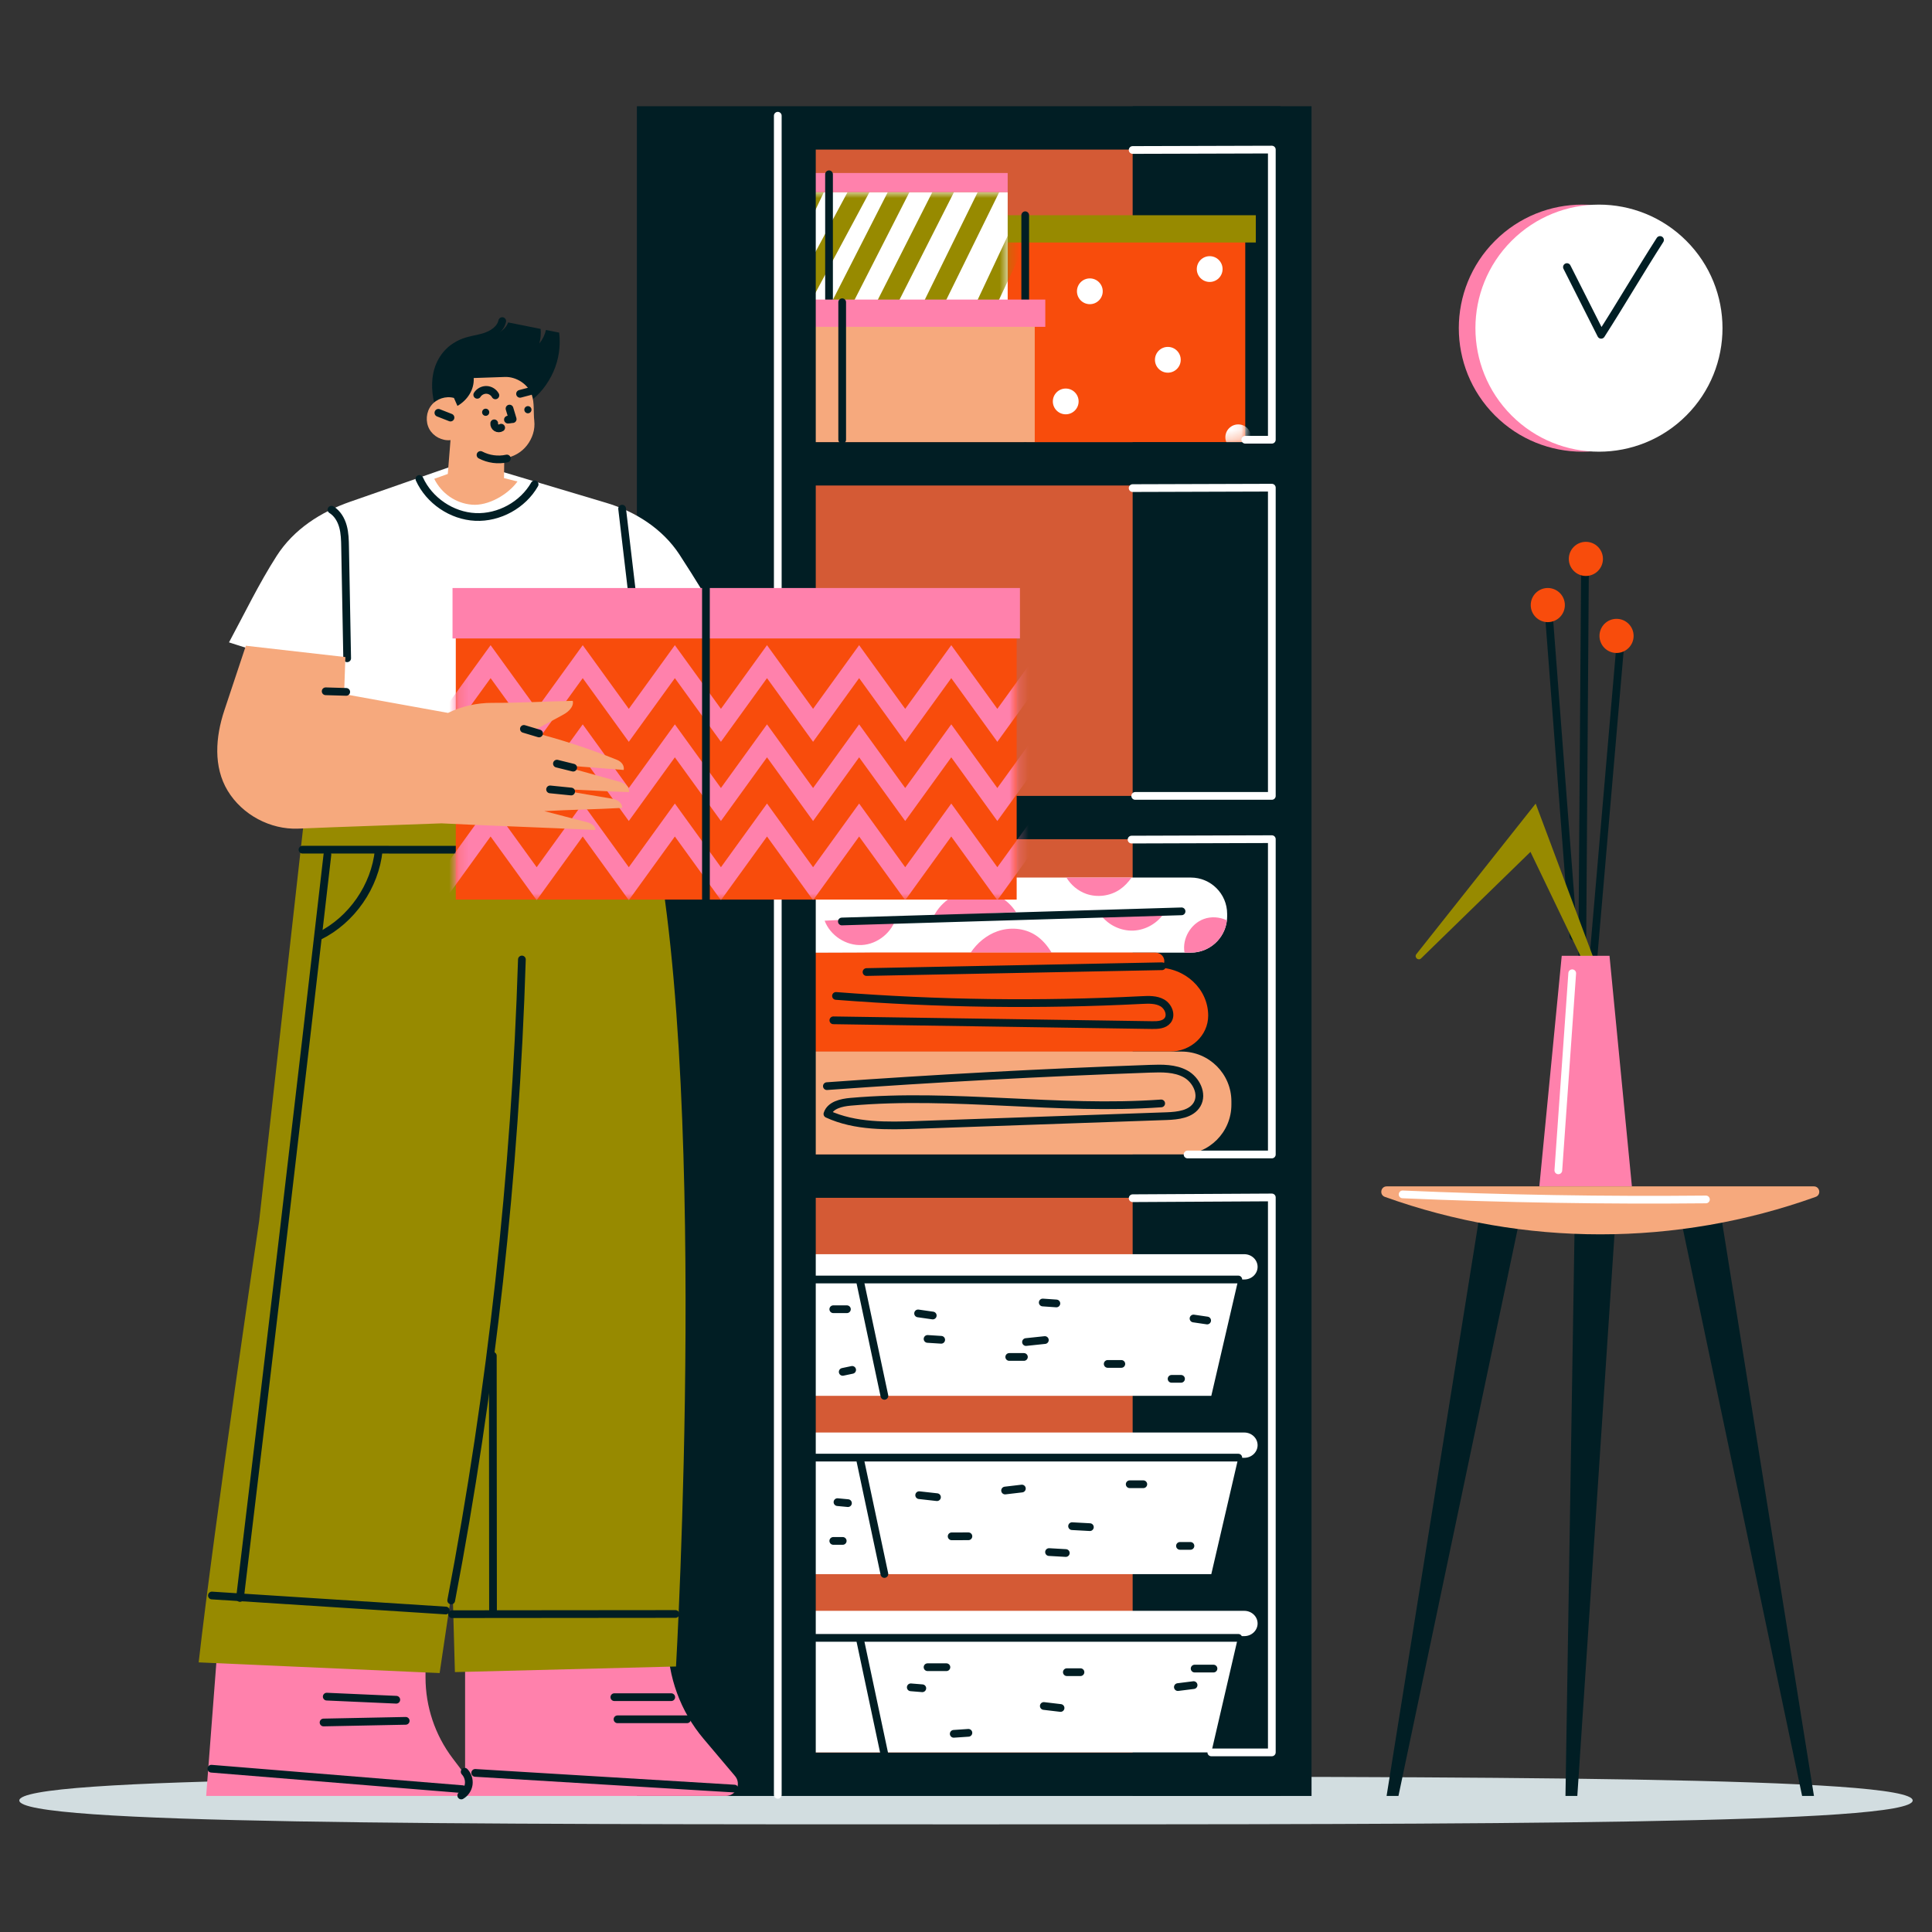 <svg width="200" height="200" viewBox="0 0 200 200" fill="none" xmlns="http://www.w3.org/2000/svg">
<rect x="0" y="0" width="200" height="200" fill="#333333" stroke="none"/>
<path d="M198 186.385C198 188.857 154.124 188.857 100 188.857C45.876 188.857 2 188.857 2 186.385C2 183.912 45.876 183.912 100 183.912C154.124 183.912 198 183.912 198 186.385Z" fill="#D2DDE0"/>
<path d="M121.964 13.678H79.543V183.164H121.964V13.678Z" fill="#D45A35"/>
<path d="M135.77 11H117.252V185.917H135.77V11Z" fill="#011E24"/>
<path d="M128.909 24.692H102.932V45.778H128.909V24.692Z" fill="#F84C0C"/>
<mask id="mask0_237_33877" style="mask-type:luminance" maskUnits="userSpaceOnUse" x="102" y="24" width="27" height="22">
<path d="M128.909 24.692H102.932V45.778H128.909V24.692Z" fill="white"/>
</mask>
<g mask="url(#mask0_237_33877)">
<path d="M114.154 30.154C114.154 29.418 113.557 28.82 112.82 28.82C112.083 28.82 111.486 29.417 111.486 30.154C111.486 30.891 112.083 31.488 112.82 31.488C113.557 31.488 114.154 30.891 114.154 30.154Z" fill="white"/>
</g>
<mask id="mask1_237_33877" style="mask-type:luminance" maskUnits="userSpaceOnUse" x="102" y="24" width="27" height="22">
<path d="M128.909 24.692H102.932V45.778H128.909V24.692Z" fill="white"/>
</mask>
<g mask="url(#mask1_237_33877)">
<path d="M120.895 38.58C121.632 38.58 122.229 37.983 122.229 37.246C122.229 36.509 121.632 35.912 120.895 35.912C120.158 35.912 119.561 36.509 119.561 37.246C119.561 37.983 120.158 38.58 120.895 38.58Z" fill="white"/>
</g>
<mask id="mask2_237_33877" style="mask-type:luminance" maskUnits="userSpaceOnUse" x="102" y="24" width="27" height="22">
<path d="M128.909 24.692H102.932V45.778H128.909V24.692Z" fill="white"/>
</mask>
<g mask="url(#mask2_237_33877)">
<path d="M129.516 45.269C129.516 44.532 128.919 43.935 128.182 43.935C127.445 43.935 126.848 44.532 126.848 45.269C126.848 46.005 127.445 46.602 128.182 46.602C128.919 46.602 129.516 46.005 129.516 45.269Z" fill="white"/>
</g>
<mask id="mask3_237_33877" style="mask-type:luminance" maskUnits="userSpaceOnUse" x="102" y="24" width="27" height="22">
<path d="M128.909 24.692H102.932V45.778H128.909V24.692Z" fill="white"/>
</mask>
<g mask="url(#mask3_237_33877)">
<path d="M111.658 41.555C111.658 40.819 111.061 40.222 110.324 40.222C109.588 40.222 108.99 40.819 108.99 41.555C108.99 42.292 109.587 42.889 110.324 42.889C111.061 42.889 111.658 42.292 111.658 41.555Z" fill="white"/>
</g>
<mask id="mask4_237_33877" style="mask-type:luminance" maskUnits="userSpaceOnUse" x="102" y="24" width="27" height="22">
<path d="M128.909 24.692H102.932V45.778H128.909V24.692Z" fill="white"/>
</mask>
<g mask="url(#mask4_237_33877)">
<path d="M126.56 27.853C126.56 27.117 125.963 26.519 125.226 26.519C124.489 26.519 123.892 27.116 123.892 27.853C123.892 28.59 124.489 29.187 125.226 29.187C125.963 29.187 126.56 28.59 126.56 27.853Z" fill="white"/>
</g>
<path d="M130.002 22.281H102.932V25.103H130.002V22.281Z" fill="#978A00"/>
<path d="M106.131 22.281V45.4" stroke="#011E24" stroke-width="0.8" stroke-miterlimit="10" stroke-linecap="round" stroke-linejoin="round"/>
<path d="M104.315 19.884H81.139V32.025H104.315V19.884Z" fill="white"/>
<mask id="mask5_237_33877" style="mask-type:luminance" maskUnits="userSpaceOnUse" x="81" y="19" width="24" height="14">
<path d="M104.315 19.884H81.139V32.025H104.315V19.884Z" fill="white"/>
</mask>
<g mask="url(#mask5_237_33877)">
<path d="M85.501 17.119C85.368 17.363 78.13 32.651 78.13 32.651L80.245 35.978L90.572 16.72H94.638L84.447 36.716H89.115L99.24 16.72H103.884L93.135 38.58L98.509 39.129L107.741 19.475" stroke="#978A00" stroke-width="2" stroke-miterlimit="10"/>
</g>
<path d="M104.315 17.909H81.139V19.884H104.315V17.909Z" fill="#FF81AC"/>
<path d="M85.821 18.042V31.011" stroke="#011E24" stroke-width="0.8" stroke-miterlimit="10" stroke-linecap="round" stroke-linejoin="round"/>
<path d="M107.116 33.423H81.139V45.775H107.116V33.423Z" fill="#F6A97D"/>
<path d="M108.209 31.011H81.139V33.834H108.209V31.011Z" fill="#FF81AC"/>
<path d="M87.183 31.286V45.521" stroke="#011E24" stroke-width="0.8" stroke-miterlimit="10" stroke-linecap="round" stroke-linejoin="round"/>
<path d="M127.034 94.607V94.854C127.034 94.996 127.025 95.133 127.009 95.271C126.802 97.154 125.207 98.617 123.271 98.617H83.046V90.844H123.271C125.349 90.844 127.034 92.529 127.034 94.607Z" fill="white"/>
<path d="M117.138 90.844C116.802 91.326 116.405 91.755 115.919 92.084C114.915 92.764 113.578 92.934 112.436 92.529C111.589 92.225 110.86 91.614 110.398 90.844H117.138Z" fill="#FF81AC"/>
<path d="M127.009 95.271C126.802 97.154 125.207 98.617 123.271 98.617H122.623C122.618 98.604 122.618 98.588 122.614 98.576C122.375 97.154 123.267 95.627 124.619 95.133C125.389 94.85 126.264 94.923 127.009 95.271Z" fill="#FF81AC"/>
<path d="M108.863 98.617H100.483C101.151 97.621 102.115 96.806 103.245 96.409C104.533 95.952 106.032 96.061 107.182 96.798C107.891 97.252 108.426 97.896 108.863 98.617Z" fill="#FF81AC"/>
<path d="M100.823 92.142C99.106 92.218 97.465 93.272 96.682 94.803L105.182 94.43C104.268 92.973 102.541 92.067 100.823 92.142Z" fill="#FF81AC"/>
<path d="M85.366 95.311C85.946 96.848 87.584 97.918 89.225 97.828C90.865 97.739 92.379 96.499 92.788 94.907L85.366 95.311Z" fill="#FF81AC"/>
<path d="M113.935 94.696C114.701 95.75 116.01 96.386 117.312 96.336C118.614 96.286 119.871 95.552 120.554 94.443L113.935 94.696Z" fill="#FF81AC"/>
<path d="M87.15 95.391L122.315 94.342" stroke="#011E24" stroke-width="0.8" stroke-miterlimit="10" stroke-linecap="round" stroke-linejoin="round"/>
<path d="M119.779 100.164H119.824C120.214 100.164 120.53 99.867 120.53 99.501V99.488C120.53 99.006 120.114 98.615 119.601 98.615H90.164C90.142 98.615 90.124 98.631 81.669 98.652V108.859H121.108C123.297 108.859 125.072 107.192 125.072 105.135C125.071 102.389 122.702 100.164 119.779 100.164Z" fill="#F84C0C"/>
<path d="M120.288 100.025C110.093 100.225 99.897 100.426 89.702 100.626" stroke="#011E24" stroke-width="0.8" stroke-miterlimit="10" stroke-linecap="round" stroke-linejoin="round"/>
<path d="M86.541 103.099C97.07 103.918 107.652 104.06 118.199 103.525C118.92 103.488 119.686 103.459 120.314 103.815C120.942 104.172 121.315 105.072 120.869 105.64C120.512 106.095 119.845 106.126 119.267 106.117C108.267 105.952 97.268 105.788 86.268 105.623" stroke="#011E24" stroke-width="0.8" stroke-miterlimit="10" stroke-linecap="round" stroke-linejoin="round"/>
<path d="M122.315 119.512H83.694V108.859H122.315C125.164 108.859 127.474 111.168 127.474 114.017V114.354C127.474 117.202 125.164 119.512 122.315 119.512Z" fill="#F6A97D"/>
<path d="M85.598 112.437C96.733 111.634 107.883 111.034 119.039 110.637C120.296 110.592 121.622 110.565 122.725 111.17C123.827 111.774 124.557 113.247 123.919 114.33C123.319 115.347 121.937 115.503 120.756 115.544C112.172 115.845 103.589 116.146 95.006 116.447C91.837 116.558 88.533 116.643 85.654 115.316C85.941 114.399 87.094 114.14 88.051 114.055C98.736 113.114 109.506 114.991 120.205 114.225" stroke="#011E24" stroke-width="0.8" stroke-miterlimit="10" stroke-linecap="round" stroke-linejoin="round"/>
<path d="M128.808 129.834H128.797H79.811H79.8C79.039 129.834 78.421 130.42 78.421 131.143C78.421 131.866 79.039 132.452 79.8 132.452H79.811V144.498H125.393L128.189 132.452H128.807C129.569 132.452 130.186 131.866 130.186 131.143C130.187 130.421 129.569 129.834 128.808 129.834Z" fill="white"/>
<path d="M128.189 132.453H79.215" stroke="#011E24" stroke-width="0.8" stroke-miterlimit="10" stroke-linecap="round" stroke-linejoin="round"/>
<path d="M89.01 132.528L91.553 144.498" stroke="#011E24" stroke-width="0.8" stroke-miterlimit="10" stroke-linecap="round" stroke-linejoin="round"/>
<path d="M95.041 135.964C95.546 136.037 96.052 136.109 96.558 136.182" stroke="#011E24" stroke-width="0.8" stroke-miterlimit="10" stroke-linecap="round" stroke-linejoin="round"/>
<path d="M96.021 138.605C96.491 138.635 96.961 138.665 97.432 138.695" stroke="#011E24" stroke-width="0.8" stroke-miterlimit="10" stroke-linecap="round" stroke-linejoin="round"/>
<path d="M107.945 134.835C108.415 134.867 108.885 134.899 109.355 134.932" stroke="#011E24" stroke-width="0.8" stroke-miterlimit="10" stroke-linecap="round" stroke-linejoin="round"/>
<path d="M104.477 140.472C104.983 140.472 105.489 140.472 105.995 140.472" stroke="#011E24" stroke-width="0.8" stroke-miterlimit="10" stroke-linecap="round" stroke-linejoin="round"/>
<path d="M106.212 138.928C106.862 138.859 107.513 138.79 108.163 138.722" stroke="#011E24" stroke-width="0.8" stroke-miterlimit="10" stroke-linecap="round" stroke-linejoin="round"/>
<path d="M121.283 142.737C121.608 142.737 121.933 142.737 122.259 142.737" stroke="#011E24" stroke-width="0.8" stroke-miterlimit="10" stroke-linecap="round" stroke-linejoin="round"/>
<path d="M123.554 136.491C124.024 136.56 124.494 136.629 124.963 136.698" stroke="#011E24" stroke-width="0.8" stroke-miterlimit="10" stroke-linecap="round" stroke-linejoin="round"/>
<path d="M87.238 142.016C87.563 141.947 87.888 141.879 88.214 141.81" stroke="#011E24" stroke-width="0.8" stroke-miterlimit="10" stroke-linecap="round" stroke-linejoin="round"/>
<path d="M86.262 135.531C86.732 135.531 87.202 135.531 87.672 135.531" stroke="#011E24" stroke-width="0.8" stroke-miterlimit="10" stroke-linecap="round" stroke-linejoin="round"/>
<path d="M114.669 141.193C115.139 141.193 115.608 141.193 116.079 141.193" stroke="#011E24" stroke-width="0.8" stroke-miterlimit="10" stroke-linecap="round" stroke-linejoin="round"/>
<path d="M128.808 148.294H128.797H79.811H79.8C79.039 148.294 78.421 148.88 78.421 149.603C78.421 150.326 79.039 150.912 79.8 150.912H79.811V162.957H125.393L128.189 150.912H128.807C129.569 150.912 130.186 150.325 130.186 149.603C130.187 148.88 129.569 148.294 128.808 148.294Z" fill="white"/>
<path d="M128.189 150.892H79.215" stroke="#011E24" stroke-width="0.8" stroke-miterlimit="10" stroke-linecap="round" stroke-linejoin="round"/>
<path d="M89.01 150.968L91.552 162.938" stroke="#011E24" stroke-width="0.8" stroke-miterlimit="10" stroke-linecap="round" stroke-linejoin="round"/>
<path d="M95.153 154.78C95.767 154.849 96.382 154.917 96.996 154.986" stroke="#011E24" stroke-width="0.8" stroke-miterlimit="10" stroke-linecap="round" stroke-linejoin="round"/>
<path d="M98.514 159.04C99.092 159.039 99.671 159.038 100.249 159.036" stroke="#011E24" stroke-width="0.8" stroke-miterlimit="10" stroke-linecap="round" stroke-linejoin="round"/>
<path d="M104.047 154.298C104.626 154.23 105.204 154.162 105.783 154.094" stroke="#011E24" stroke-width="0.8" stroke-miterlimit="10" stroke-linecap="round" stroke-linejoin="round"/>
<path d="M116.946 153.648C117.416 153.648 117.885 153.648 118.355 153.648" stroke="#011E24" stroke-width="0.8" stroke-miterlimit="10" stroke-linecap="round" stroke-linejoin="round"/>
<path d="M110.981 157.988C111.596 158.022 112.21 158.055 112.824 158.089" stroke="#011E24" stroke-width="0.8" stroke-miterlimit="10" stroke-linecap="round" stroke-linejoin="round"/>
<path d="M108.596 160.67C109.174 160.702 109.752 160.735 110.331 160.768" stroke="#011E24" stroke-width="0.8" stroke-miterlimit="10" stroke-linecap="round" stroke-linejoin="round"/>
<path d="M122.15 160.03C122.512 160.03 122.873 160.03 123.234 160.03" stroke="#011E24" stroke-width="0.8" stroke-miterlimit="10" stroke-linecap="round" stroke-linejoin="round"/>
<path d="M86.262 159.515C86.587 159.515 86.912 159.515 87.238 159.515" stroke="#011E24" stroke-width="0.8" stroke-miterlimit="10" stroke-linecap="round" stroke-linejoin="round"/>
<path d="M86.696 155.501C87.058 155.535 87.419 155.57 87.78 155.604" stroke="#011E24" stroke-width="0.8" stroke-miterlimit="10" stroke-linecap="round" stroke-linejoin="round"/>
<path d="M128.808 166.753H128.797H79.811H79.8C79.039 166.753 78.421 167.339 78.421 168.062C78.421 168.785 79.039 169.371 79.8 169.371H79.811V181.416H125.393L128.189 169.371H128.807C129.569 169.371 130.186 168.785 130.186 168.062C130.187 167.339 129.569 166.753 128.808 166.753Z" fill="white"/>
<path d="M128.189 169.55H79.215" stroke="#011E24" stroke-width="0.8" stroke-miterlimit="10" stroke-linecap="round" stroke-linejoin="round"/>
<path d="M89.01 169.625L91.552 181.595" stroke="#011E24" stroke-width="0.8" stroke-miterlimit="10" stroke-linecap="round" stroke-linejoin="round"/>
<path d="M96.02 172.588C96.671 172.588 97.322 172.588 97.972 172.588" stroke="#011E24" stroke-width="0.8" stroke-miterlimit="10" stroke-linecap="round" stroke-linejoin="round"/>
<path d="M94.283 174.671C94.681 174.703 95.079 174.735 95.477 174.768" stroke="#011E24" stroke-width="0.8" stroke-miterlimit="10" stroke-linecap="round" stroke-linejoin="round"/>
<path d="M121.933 174.647C122.475 174.579 123.017 174.51 123.56 174.442" stroke="#011E24" stroke-width="0.8" stroke-miterlimit="10" stroke-linecap="round" stroke-linejoin="round"/>
<path d="M125.62 172.731C124.969 172.731 124.319 172.731 123.668 172.731" stroke="#011E24" stroke-width="0.8" stroke-miterlimit="10" stroke-linecap="round" stroke-linejoin="round"/>
<path d="M108.055 176.603C108.633 176.672 109.211 176.74 109.789 176.809" stroke="#011E24" stroke-width="0.8" stroke-miterlimit="10" stroke-linecap="round" stroke-linejoin="round"/>
<path d="M110.44 173.103C110.91 173.103 111.38 173.103 111.85 173.103" stroke="#011E24" stroke-width="0.8" stroke-miterlimit="10" stroke-linecap="round" stroke-linejoin="round"/>
<path d="M98.731 179.485C99.237 179.451 99.743 179.416 100.249 179.382" stroke="#011E24" stroke-width="0.8" stroke-miterlimit="10" stroke-linecap="round" stroke-linejoin="round"/>
<path d="M132.551 15.485V11H65.93V185.917H132.551V181.432H84.447V123.997H132.551V119.512H84.447V86.877H132.551V82.392H84.447V50.259H132.551V45.775H84.447V15.485H132.551Z" fill="#011E24"/>
<path d="M80.516 11.981V185.8" stroke="white" stroke-width="0.8" stroke-miterlimit="10" stroke-linecap="round" stroke-linejoin="round"/>
<path d="M117.252 15.526L131.659 15.485V45.521H128.909" stroke="white" stroke-width="0.8" stroke-miterlimit="10" stroke-linecap="round" stroke-linejoin="round"/>
<path d="M117.252 50.528L131.659 50.484V82.392H117.517" stroke="white" stroke-width="0.8" stroke-miterlimit="10" stroke-linecap="round" stroke-linejoin="round"/>
<path d="M117.252 124.038L131.659 123.958V181.407H125.393" stroke="white" stroke-width="0.8" stroke-miterlimit="10" stroke-linecap="round" stroke-linejoin="round"/>
<path d="M117.138 86.914L131.659 86.869V119.512H122.936" stroke="white" stroke-width="0.8" stroke-miterlimit="10" stroke-linecap="round" stroke-linejoin="round"/>
<path d="M160.326 63.457C161.178 74.618 162.03 85.778 162.882 96.938" stroke="#011E24" stroke-width="0.8" stroke-miterlimit="10" stroke-linecap="round" stroke-linejoin="round"/>
<path d="M161.994 62.638C161.994 61.662 161.203 60.87 160.227 60.87C159.252 60.87 158.461 61.661 158.461 62.638C158.461 63.613 159.252 64.404 160.227 64.404C161.203 64.404 161.994 63.613 161.994 62.638Z" fill="#F84C0C"/>
<path d="M167.781 66.203C166.834 77.213 165.888 88.223 164.941 99.233" stroke="#011E24" stroke-width="0.8" stroke-miterlimit="10" stroke-linecap="round" stroke-linejoin="round"/>
<path d="M169.111 65.828C169.111 64.852 168.32 64.062 167.344 64.062C166.369 64.062 165.578 64.852 165.578 65.828C165.578 66.804 166.369 67.595 167.344 67.595C168.32 67.595 169.111 66.804 169.111 65.828Z" fill="#F84C0C"/>
<path d="M164.077 58.876C163.982 72.255 163.887 85.634 163.792 99.013" stroke="#011E24" stroke-width="0.8" stroke-miterlimit="10" stroke-linecap="round" stroke-linejoin="round"/>
<path d="M165.936 57.856C165.936 56.88 165.146 56.09 164.17 56.09C163.194 56.09 162.403 56.88 162.403 57.856C162.403 58.832 163.194 59.623 164.17 59.623C165.146 59.623 165.936 58.832 165.936 57.856Z" fill="#F84C0C"/>
<path d="M165.251 99.949L158.973 83.187L146.623 98.771C146.367 99.094 146.815 99.499 147.111 99.212L158.434 88.187L164.086 99.949H165.251Z" fill="#978A00"/>
<path d="M168.933 122.812H159.352L161.67 98.943H166.615L168.933 122.812Z" fill="#FF81AC"/>
<path d="M162.756 100.751C162.277 107.552 161.797 114.353 161.318 121.154" stroke="white" stroke-width="0.8" stroke-miterlimit="10" stroke-linecap="round" stroke-linejoin="round"/>
<path d="M157.372 125.961H153.138L143.539 185.917H144.767L157.372 125.961Z" fill="#011E24"/>
<path d="M167.252 125.961H163.018L162.057 185.917H163.284L167.252 125.961Z" fill="#011E24"/>
<path d="M173.949 125.961H178.183L187.781 185.917H186.554L173.949 125.961Z" fill="#011E24"/>
<path d="M143.362 123.901C142.771 123.689 142.923 122.813 143.551 122.813H187.769C188.398 122.813 188.55 123.689 187.958 123.901C173.543 129.071 157.778 129.071 143.362 123.901Z" fill="#F6A97D"/>
<path d="M145.198 123.643C155.657 124.095 166.128 124.27 176.597 124.166" stroke="white" stroke-width="0.8" stroke-miterlimit="10" stroke-linecap="round" stroke-linejoin="round"/>
<path d="M172.847 43.014C177.841 38.019 177.841 29.922 172.847 24.928C167.853 19.933 159.755 19.933 154.761 24.928C149.767 29.922 149.767 38.019 154.761 43.014C159.755 48.008 167.853 48.008 172.847 43.014Z" fill="#FF81AC"/>
<path d="M174.567 43.014C179.561 38.02 179.561 29.922 174.567 24.928C169.573 19.933 161.475 19.933 156.481 24.928C151.487 29.922 151.487 38.02 156.481 43.014C161.475 48.008 169.573 48.008 174.567 43.014Z" fill="white"/>
<path d="M162.209 27.648C163.389 29.984 164.569 32.321 165.749 34.658C167.856 31.372 169.737 28.127 171.845 24.842" stroke="#011E24" stroke-width="0.8" stroke-miterlimit="10" stroke-linecap="round" stroke-linejoin="round"/>
<path d="M48.147 171.603V185.917H75.126C76.195 185.917 76.775 184.668 76.086 183.851L72.835 180.002C70.441 177.169 69.128 173.579 69.128 169.871V165.548L48.147 171.603Z" fill="#FF81AC"/>
<path d="M49.191 183.529C58.137 184.07 67.082 184.612 76.028 185.154" stroke="#011E24" stroke-width="0.8" stroke-miterlimit="10" stroke-linecap="round" stroke-linejoin="round"/>
<path d="M63.597 175.69C65.56 175.69 67.524 175.69 69.487 175.69" stroke="#011E24" stroke-width="0.8" stroke-miterlimit="10" stroke-linecap="round" stroke-linejoin="round"/>
<path d="M63.924 177.98C66.324 177.98 68.724 177.98 71.123 177.98" stroke="#011E24" stroke-width="0.8" stroke-miterlimit="10" stroke-linecap="round" stroke-linejoin="round"/>
<path d="M22.55 170.115L21.342 185.917H47.321C48.343 185.917 48.924 184.749 48.308 183.934L46.857 182.018C45.035 179.611 44.05 176.675 44.05 173.656V170.115H22.55Z" fill="#FF81AC"/>
<path d="M48.101 183.413C48.429 183.758 48.587 184.255 48.52 184.726C48.452 185.196 48.16 185.629 47.749 185.868" stroke="#011E24" stroke-width="0.8" stroke-miterlimit="10" stroke-linecap="round" stroke-linejoin="round"/>
<path d="M21.881 183.096C30.548 183.802 39.215 184.509 47.882 185.215" stroke="#011E24" stroke-width="0.8" stroke-miterlimit="10" stroke-linecap="round" stroke-linejoin="round"/>
<path d="M33.824 175.635C36.223 175.742 38.623 175.849 41.023 175.956" stroke="#011E24" stroke-width="0.8" stroke-miterlimit="10" stroke-linecap="round" stroke-linejoin="round"/>
<path d="M33.494 178.311C36.329 178.254 39.163 178.197 41.998 178.141" stroke="#011E24" stroke-width="0.8" stroke-miterlimit="10" stroke-linecap="round" stroke-linejoin="round"/>
<path d="M31.712 82.729L26.832 126.366C26.832 126.366 22.2 157.689 20.566 172.088L45.511 173.195L46.845 164.207L47.092 173.096L69.981 172.515C69.981 172.515 73.585 110.087 67.034 83.218L31.712 82.729Z" fill="#978A00"/>
<path d="M31.312 87.959C37.275 87.96 43.237 87.96 49.2 87.961" stroke="#011E24" stroke-width="0.8" stroke-miterlimit="10" stroke-linecap="round" stroke-linejoin="round"/>
<path d="M46.709 165.679C50.884 143.8 53.333 121.591 54.026 99.327" stroke="#011E24" stroke-width="0.8" stroke-miterlimit="10" stroke-linecap="round" stroke-linejoin="round"/>
<path d="M33.893 88.479C30.949 114.134 27.933 139.781 24.843 165.42" stroke="#011E24" stroke-width="0.8" stroke-miterlimit="10" stroke-linecap="round" stroke-linejoin="round"/>
<path d="M21.936 165.166C30.006 165.684 38.077 166.203 46.147 166.721" stroke="#011E24" stroke-width="0.8" stroke-miterlimit="10" stroke-linecap="round" stroke-linejoin="round"/>
<path d="M46.8 167.099C54.508 167.092 62.216 167.085 69.923 167.078" stroke="#011E24" stroke-width="0.8" stroke-miterlimit="10" stroke-linecap="round" stroke-linejoin="round"/>
<path d="M51.037 166.745C51.03 157.947 51.023 149.149 51.017 140.35" stroke="#011E24" stroke-width="0.8" stroke-miterlimit="10" stroke-linecap="round" stroke-linejoin="round"/>
<path d="M33.041 96.907C36.42 95.235 38.832 91.752 39.209 88.001" stroke="#011E24" stroke-width="0.8" stroke-miterlimit="10" stroke-linecap="round" stroke-linejoin="round"/>
<path d="M73.496 64.375L76.358 70.082C76.358 70.082 64.948 70.163 64.722 70.082C64.497 70 63.602 66.151 63.602 66.151L73.496 64.375Z" fill="#F6A97D"/>
<path d="M75.164 65.1C73.52 62.532 71.997 59.939 70.325 57.389C68.602 54.761 65.798 52.961 62.786 52.062C59.067 50.953 55.389 49.851 51.669 48.741C51.125 49.591 50.084 50.095 49.079 49.996C48.075 49.896 47.343 49.139 46.977 48.199C43.402 49.445 39.827 50.692 36.252 51.938C33.175 53.011 30.399 54.804 28.64 57.549C26.797 60.425 25.327 63.49 23.706 66.499C27.285 67.652 30.791 68.758 34.369 69.912C34.138 72.637 33.921 75.451 33.69 78.177L66.457 80.552C66.366 76.107 66.078 71.739 65.986 67.295C69.059 66.601 72.092 65.793 75.164 65.1Z" fill="white"/>
<path d="M43.415 49.581C44.428 51.819 46.756 53.4 49.209 53.514C51.662 53.629 54.128 52.273 55.345 50.139" stroke="#011E24" stroke-width="0.8" stroke-miterlimit="10" stroke-linecap="round" stroke-linejoin="round"/>
<path d="M34.312 52.765C34.924 53.14 35.314 53.806 35.505 54.498C35.696 55.19 35.711 55.917 35.724 56.635C35.796 60.472 35.868 64.309 35.939 68.145" stroke="#011E24" stroke-width="0.8" stroke-miterlimit="10" stroke-linecap="round" stroke-linejoin="round"/>
<path d="M64.401 52.655C65.001 57.748 65.601 62.842 66.202 67.935" stroke="#011E24" stroke-width="0.8" stroke-miterlimit="10" stroke-linecap="round" stroke-linejoin="round"/>
<path d="M51.992 33.239C51.814 34.068 50.997 34.606 50.189 34.862C49.381 35.118 48.512 35.187 47.742 35.543C46.972 35.899 46.291 36.676 46.432 37.513" stroke="#011E24" stroke-width="0.8" stroke-miterlimit="10" stroke-linecap="round" stroke-linejoin="round"/>
<path d="M57.883 34.432L56.518 34.159C56.4 34.667 56.166 35.148 55.835 35.551C55.971 35.064 56.012 34.553 55.967 34.049L52.601 33.377C52.402 33.941 51.896 34.356 51.34 34.579C50.785 34.802 50.178 34.858 49.58 34.899C48.983 34.939 48.378 34.967 47.804 35.14C46.443 35.548 45.41 36.756 44.988 38.113C44.567 39.47 44.696 40.952 45.11 42.311C45.88 42.588 46.68 42.719 47.489 42.843C49.054 43.084 50.648 43.03 52.23 42.976C52.964 42.951 53.697 42.926 54.43 42.901C54.532 42.492 54.62 42.069 54.721 41.66C55.857 40.87 56.723 39.75 57.285 38.486C57.848 37.223 58.057 35.804 57.883 34.432Z" fill="#011E24"/>
<path d="M53.57 49.841C53.113 49.748 52.633 49.588 52.175 49.495C52.187 48.768 52.19 48.163 52.201 47.436C53.119 47.326 53.984 46.835 54.549 46.104C55.114 45.373 55.412 44.468 55.307 43.55C55.207 42.679 55.338 41.72 55.057 40.889C54.679 39.77 53.435 38.975 52.254 39.023C51.164 39.066 50.128 39.09 49.038 39.133C49.105 40.334 48.396 41.415 47.355 42.02C47.229 41.729 47.118 41.486 46.992 41.195C46.151 40.964 45.187 41.281 44.648 41.965C44.109 42.649 44.026 43.661 44.447 44.423C44.869 45.186 45.77 45.654 46.636 45.562C46.544 46.743 46.446 47.881 46.355 49.063C45.9 49.242 45.408 49.388 44.953 49.567C45.7 51.082 47.172 52.105 48.855 52.246C50.539 52.387 52.581 51.21 53.57 49.841Z" fill="#F6A97D"/>
<path d="M50.278 43.048C50.482 43.048 50.648 42.882 50.648 42.678C50.648 42.473 50.482 42.307 50.278 42.307C50.073 42.307 49.907 42.473 49.907 42.678C49.907 42.882 50.073 43.048 50.278 43.048Z" fill="#011E24"/>
<path d="M54.648 42.784C54.853 42.784 55.019 42.618 55.019 42.413C55.019 42.208 54.853 42.042 54.648 42.042C54.444 42.042 54.278 42.208 54.278 42.413C54.278 42.618 54.444 42.784 54.648 42.784Z" fill="#011E24"/>
<path d="M52.745 42.296C52.854 42.66 52.963 43.023 53.072 43.387C52.909 43.387 52.745 43.441 52.581 43.441" stroke="#011E24" stroke-width="0.8" stroke-miterlimit="10" stroke-linecap="round" stroke-linejoin="round"/>
<path d="M51.162 43.823C51.142 43.998 51.23 44.182 51.379 44.276C51.529 44.37 51.733 44.369 51.881 44.274" stroke="#011E24" stroke-width="0.8" stroke-miterlimit="10" stroke-linecap="round" stroke-linejoin="round"/>
<path d="M49.743 47.099C50.571 47.536 51.556 47.669 52.47 47.465" stroke="#011E24" stroke-width="0.8" stroke-miterlimit="10" stroke-linecap="round" stroke-linejoin="round"/>
<path d="M45.382 42.735C45.8 42.899 46.217 43.063 46.635 43.227" stroke="#011E24" stroke-width="0.8" stroke-miterlimit="10" stroke-linecap="round" stroke-linejoin="round"/>
<path d="M49.405 40.87C49.605 40.55 49.982 40.349 50.36 40.36C50.737 40.372 51.102 40.596 51.282 40.928" stroke="#011E24" stroke-width="0.8" stroke-miterlimit="10" stroke-linecap="round" stroke-linejoin="round"/>
<path d="M53.835 40.769C54.181 40.678 54.526 40.587 54.871 40.497" stroke="#011E24" stroke-width="0.8" stroke-miterlimit="10" stroke-linecap="round" stroke-linejoin="round"/>
<path d="M105.245 65.57H47.183V93.125H105.245V65.57Z" fill="#F84C0C"/>
<mask id="mask6_237_33877" style="mask-type:luminance" maskUnits="userSpaceOnUse" x="47" y="65" width="59" height="29">
<path d="M105.245 65.57H47.183V93.125H105.245V65.57Z" fill="white"/>
</mask>
<g mask="url(#mask6_237_33877)">
<path d="M36.48 75.087L41.249 68.495L46.018 75.087L50.787 68.495L55.556 75.087L60.324 68.495L65.093 75.087L69.862 68.495L74.631 75.087L79.4 68.495L84.169 75.087L88.937 68.495L93.706 75.087L98.475 68.495L103.244 75.087L108.013 68.495L112.782 75.087" stroke="#FF81AC" stroke-width="2" stroke-miterlimit="10"/>
</g>
<mask id="mask7_237_33877" style="mask-type:luminance" maskUnits="userSpaceOnUse" x="47" y="65" width="59" height="29">
<path d="M105.245 65.57H47.183V93.125H105.245V65.57Z" fill="white"/>
</mask>
<g mask="url(#mask7_237_33877)">
<path d="M36.48 83.284L41.249 76.692L46.018 83.284L50.787 76.692L55.556 83.284L60.324 76.692L65.093 83.284L69.862 76.692L74.631 83.284L79.4 76.692L84.169 83.284L88.937 76.692L93.706 83.284L98.475 76.692L103.244 83.284L108.013 76.692L112.782 83.284" stroke="#FF81AC" stroke-width="2" stroke-miterlimit="10"/>
</g>
<mask id="mask8_237_33877" style="mask-type:luminance" maskUnits="userSpaceOnUse" x="47" y="65" width="59" height="29">
<path d="M105.245 65.57H47.183V93.125H105.245V65.57Z" fill="white"/>
</mask>
<g mask="url(#mask8_237_33877)">
<path d="M36.48 91.481L41.249 84.888L46.018 91.481L50.787 84.888L55.556 91.481L60.324 84.888L65.093 91.481L69.862 84.888L74.631 91.481L79.4 84.888L84.169 91.481L88.937 84.888L93.706 91.481L98.475 84.888L103.244 91.481L108.013 84.888L112.782 91.481" stroke="#FF81AC" stroke-width="2" stroke-miterlimit="10"/>
</g>
<path d="M105.584 60.871H46.845V66.093H105.584V60.871Z" fill="#FF81AC"/>
<path d="M73.078 60.871V93.471" stroke="#011E24" stroke-width="0.8" stroke-miterlimit="10" stroke-linecap="round" stroke-linejoin="round"/>
<path d="M46.382 73.799C47.798 73.112 49.372 72.755 50.946 72.761C53.71 72.773 56.527 72.61 59.291 72.552C59.38 72.898 59.19 73.242 58.948 73.505C58.706 73.768 58.385 73.942 58.07 74.112C57.046 74.664 56.022 75.216 54.998 75.768C57.993 76.521 61.011 77.505 63.874 78.66C64.317 78.838 64.655 79.236 64.566 79.705C62.367 79.526 60.072 79.362 57.874 79.183C59.986 79.769 62.038 80.346 64.151 80.933C64.691 81.083 65.154 81.438 65.12 81.998C62.557 81.932 59.889 81.725 57.326 81.66C59.362 82.005 61.337 82.339 63.374 82.684C63.914 82.776 64.402 83.086 64.411 83.634C61.664 83.786 59.088 83.818 56.341 83.969C57.806 84.329 59.232 84.735 60.696 85.094C61.152 85.206 61.631 85.456 61.64 85.924C56.35 85.656 50.999 85.502 45.709 85.233C40.728 85.423 35.858 85.57 30.877 85.779C27.98 85.9 25.073 84.341 23.572 81.861C22.071 79.38 22.308 76.29 23.224 73.539C23.966 71.309 24.709 69.078 25.451 66.847L35.754 68.019L35.621 71.854L46.382 73.799Z" fill="#F6A97D"/>
<path d="M54.233 75.457C54.757 75.614 55.28 75.77 55.804 75.928" stroke="#011E24" stroke-width="0.8" stroke-miterlimit="10" stroke-linecap="round" stroke-linejoin="round"/>
<path d="M57.653 79.052C58.214 79.191 58.775 79.33 59.336 79.468" stroke="#011E24" stroke-width="0.8" stroke-miterlimit="10" stroke-linecap="round" stroke-linejoin="round"/>
<path d="M56.945 81.718C57.672 81.792 58.399 81.866 59.126 81.939" stroke="#011E24" stroke-width="0.8" stroke-miterlimit="10" stroke-linecap="round" stroke-linejoin="round"/>
<path d="M35.84 71.624C35.131 71.603 34.422 71.582 33.713 71.561" stroke="#011E24" stroke-width="0.8" stroke-miterlimit="10" stroke-linecap="round" stroke-linejoin="round"/>
</svg>
